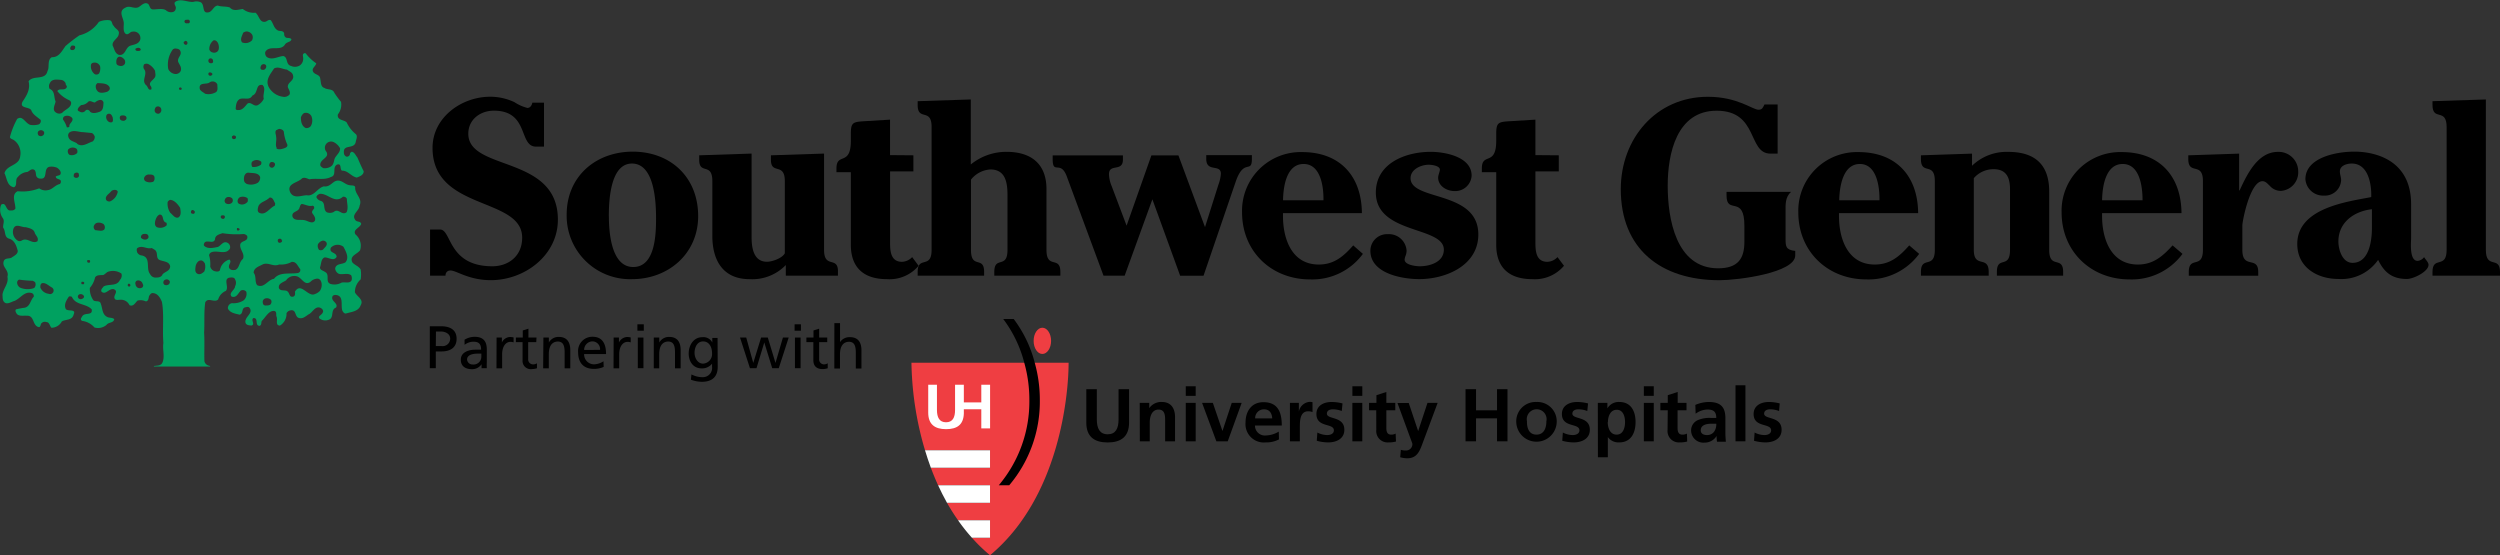 <svg id="Layer_1" data-name="Layer 1" xmlns="http://www.w3.org/2000/svg" viewBox="0 0 504 111.94"><rect x="0" y="0" width="504" height="111.94" fill="#333333" stroke="none"/><defs><style>.cls-1{fill:#00a160;}.cls-2{fill:#ed2024;}.cls-3{fill:#ef3e42;}.cls-4{fill:#fff;}</style></defs><path d="M232.72,296.3c2.35,0,1.55,7.41,10.55,7.41,3.11,0,6-1.95,6-5.76,0-8.3-18.07-5.35-18.07-18.11,0-6.15,5.86-10.31,11.61-10.31a11.5,11.5,0,0,1,4.91,1.1,8.58,8.58,0,0,0,2.6,1.16c.6,0,.9-.56,1-1.06h2.35v8.86h-1.6c-3.55,0-1.35-7.25-8.51-7.25-2.7,0-5.15,1.75-5.15,4.65,0,7.6,18.06,4.25,18.06,17.31,0,7.21-6.7,12.21-13.51,12.21-4.5,0-6.9-1.95-8.15-1.95-.65,0-1,.45-1,1.05h-3.11V296.3Z" transform="translate(-144 -250.03)"/><path d="M284.75,293.6c0,7.56-6,12.71-13.35,12.71a12.79,12.79,0,0,1-13.16-13c0-7.71,5.85-12.71,13.36-12.71C279.3,280.64,284.75,285.84,284.75,293.6Zm-18,0c0,3.2.45,10.26,4.91,10.26s4.6-6.66,4.6-9.81S276,283,271.4,283C267,283,266.74,290.6,266.74,293.65Z" transform="translate(-144 -250.03)"/><path d="M302.42,303.46a9.39,9.39,0,0,1-7.3,2.85c-5.41,0-7.51-3.85-7.51-8.71V286.55c0-3.86-2.65-1.21-2.65-4.31v-.9l10.56-.35V297.8c0,2.1.35,5,3.1,5,1.05,0,3.05-.7,3.6-1.7V286.55c0-3.86-2.8-1.21-2.8-4.31v-.9l10.71-.35V300.4c0,3.86,2.8,1.21,2.8,4.31v.9H302.42Z" transform="translate(-144 -250.03)"/><path d="M328.14,281.34v3.25h-4.7V298.9c0,1.7.1,3.91,2.4,3.91a2.93,2.93,0,0,0,2.05-.95l1.3,1.75a7.65,7.65,0,0,1-6.35,2.7c-5.56,0-7.31-3.2-7.31-6.91V284.74h-2.9V284c0-3.35,2.9-.35,2.9-5.6V277c0-2.35.45-2.4,3-2.55l4.9-.3v7.15Z" transform="translate(-144 -250.03)"/><path d="M329,305.61v-.75c0-3.35,2.81-.5,2.81-4.46V275.64c0-3.95-2.81-1.1-2.81-4.45v-.76l10.71-.35v13.11a11.31,11.31,0,0,1,7.21-2.55c5.2,0,8.05,2.65,8.05,7.51V300.4c0,4,2.8,1.11,2.8,4.46v.75H344.45v-.75c0-3.35,2.66-.5,2.66-4.46v-11c0-2.5-.36-5.21-3.46-5.21a5.41,5.41,0,0,0-3.9,2.05V300.4c0,4,2.65,1.11,2.65,4.46v.75Z" transform="translate(-144 -250.03)"/><path d="M370.73,305.61h-4.26l-7.4-20c-1.25-3.4-2.85-.25-2.85-3.5v-.75h14.16v.85c0,2.55-2.81.7-2.81,2.95a6.77,6.77,0,0,0,.55,2.41l3,7.95,5-14.16h5.45l5.36,14.46,2.7-8.55a7.92,7.92,0,0,0,.5-2.21c0-2.05-2.95-.2-2.95-3v-.75h9.2v.75c0,3.05-1.6-.2-3.25,4.56l-6.5,19h-4.71l-5.6-15.41Z" transform="translate(-144 -250.03)"/><path d="M402.65,293v.6c0,4.55,1.75,9.76,7.21,9.76,3.1,0,5-1.65,6.95-3.86l1.95,1.71a12.66,12.66,0,0,1-10.65,5.15c-7.81,0-13.71-5.65-13.71-13.51a11.82,11.82,0,0,1,12.1-12.16c7.66,0,12,4.85,12.06,12.31Zm8.16-2.6c.05-2.7-.55-7.31-4-7.31s-4.1,4.51-4.15,7.31Z" transform="translate(-144 -250.03)"/><path d="M427.17,302.36c0,1.1,2.3,1.35,3.05,1.35,2.06,0,4.86-.85,4.86-3.35,0-4.76-13.71-3.06-13.71-11.51,0-5.91,6-8.21,11.05-8.21,2.91,0,8.26,1,8.26,4.8a3.3,3.3,0,0,1-3.45,3.11c-1.55,0-3.3-1-3.3-2.71,0-.5.35-1.25.35-1.6,0-.8-1.65-1-2.25-1-1.51,0-3.66.9-3.66,2.71,0,4.65,13.66,2.4,13.66,11.35,0,6.26-6.55,9-11.91,9-3.5,0-9.85-1.15-9.85-5.71a3.35,3.35,0,0,1,3.5-3.35,3.56,3.56,0,0,1,3.8,3.35,2.93,2.93,0,0,1-.25,1.11A3.05,3.05,0,0,0,427.17,302.36Z" transform="translate(-144 -250.03)"/><path d="M458.25,281.34v3.25h-4.71V298.9c0,1.7.1,3.91,2.4,3.91a2.89,2.89,0,0,0,2.05-.95l1.31,1.75a7.67,7.67,0,0,1-6.36,2.7c-5.55,0-7.3-3.2-7.3-6.91V284.74h-2.9V284c0-3.35,2.9-.35,2.9-5.6V277c0-2.35.45-2.4,3-2.55l4.9-.3v7.15Z" transform="translate(-144 -250.03)"/><path d="M500.93,281c-4.65,0-2.35-8.65-10.86-8.65-8.05,0-9.86,8.65-9.86,15.11,0,6.65,1.66,16.66,10.16,16.66,4.05,0,5.3-2,5.3-5.36v-3.2c0-6.35-3.6-2.15-3.6-6.1v-.75h13c-1.2,1.1-1.1,2.55-1.1,3.9v5.45c0,1.6,0,2.35,1.95,2.55v.91c0,3.5-11.51,5-15.26,5-11.86,0-19.91-6.31-19.91-18.36,0-10.16,7.1-18.62,17.56-18.62,6,0,9,2.61,10.21,2.61.8,0,.9-.5,1.2-1.06h2.65V281Z" transform="translate(-144 -250.03)"/><path d="M514.74,293v.6c0,4.55,1.75,9.76,7.21,9.76,3.1,0,5-1.65,6.95-3.86l2,1.71a12.66,12.66,0,0,1-10.65,5.15c-7.81,0-13.71-5.65-13.71-13.51a11.82,11.82,0,0,1,12.1-12.16c7.66,0,12,4.85,12.06,12.31Zm8.16-2.6c.05-2.7-.55-7.31-3.95-7.31s-4.11,4.51-4.16,7.31Z" transform="translate(-144 -250.03)"/><path d="M541.56,281v2.45a10,10,0,0,1,7.31-2.8c6,0,8.25,3.2,8.25,8V300.4c0,4,2.81,1.11,2.81,4.46v.75H546.57v-.75c0-3.35,2.65-.5,2.65-4.46V288.25c0-2-.45-4.11-3.3-4.11a5.24,5.24,0,0,0-4,1.81V300.4c0,3.86,3,1,3,4.46v.75H531.26v-.75c0-3.35,2.8-.5,2.8-4.46V286.55c0-4-2.8-1.11-2.8-4.46v-.75Z" transform="translate(-144 -250.03)"/><path d="M567.78,293v.6c0,4.55,1.76,9.76,7.21,9.76,3.1,0,5-1.65,7-3.86l2,1.71a12.69,12.69,0,0,1-10.66,5.15c-7.81,0-13.71-5.65-13.71-13.51a11.82,11.82,0,0,1,12.11-12.16c7.65,0,12,4.85,12.06,12.31Zm8.16-2.6c0-2.7-.55-7.31-4-7.31s-4.11,4.51-4.16,7.31Z" transform="translate(-144 -250.03)"/><path d="M595.41,281v7.41h.1c1.45-3.11,3.6-7.76,7.7-7.76a3.94,3.94,0,0,1,4.11,3.95,3.74,3.74,0,0,1-3.46,3.91,2.9,2.9,0,0,1-2.25-1c-.5-.45-.85-.95-1.5-.95-2.5,0-4.05,8.05-4.05,8.9v4.95c0,4,3.2,1.11,3.2,4.46v.75h-14v-.75c0-3.35,2.85-.5,2.85-4.46V286.55c0-4-2.95-1.11-2.95-4.46v-.75Z" transform="translate(-144 -250.03)"/><path d="M618.12,283c-1,0-2.4.4-2.4,1.6,0,.6.25,1.15.25,1.75a3.26,3.26,0,0,1-3.45,3.11,3.57,3.57,0,0,1-3.75-3.31c0-4.3,6.1-5.55,9.85-5.55,1.36,0,11.46.05,11.46,10.61v6.85c0,.75-.4,4.56,1.3,4.56a1.78,1.78,0,0,0,1.31-.75l.25.35c.24.35.65.75.65,1.2,0,1.35-3,2.85-4.36,2.85-3.15,0-4.65-1.5-5.8-3.85a9,9,0,0,1-8,3.85c-4.3,0-8.3-2.35-8.3-7.06,0-7.35,10.4-8.55,14.91-9.45C622.13,287.25,621.48,283,618.12,283Zm4.06,9.21c-3.6.4-6.76,2.65-6.76,6.5,0,1.65.8,4.31,2.85,4.31,3.41,0,3.91-4.61,3.91-7.06Z" transform="translate(-144 -250.03)"/><path d="M634.39,305.61v-.75c0-3.35,2.85-.5,2.85-4.46V275.64c0-3.95-2.85-1.1-2.85-4.45v-.76l10.76-.35V300.4c0,4,2.85,1.11,2.85,4.46v.75Z" transform="translate(-144 -250.03)"/><path class="cls-1" d="M204.87,286c.52-.29,1,0,1.5.18,1.45-.29,3,.23,4.34-.47,1.27-.34.18-1.9,1.22-2.49,1-.34.52.87,1,1.22,1.21-.06,1.85,1.16,3,1.39.58-.23,1.39-.52,1.39-1.27-.47-.93-.87-1.85-1.27-2.78-.35-.41-.53-1-1.1-1.16a.55.55,0,0,0-.41.52.61.61,0,0,1-.69.47.82.82,0,0,1-.52-.81c-.18-1.74,2-.64,2.37-2.08.06-.53.46-1.16.06-1.63a6.51,6.51,0,0,1-1.86-2.37c-.52-.57-2-.4-1.79-1.62a3.18,3.18,0,0,0,.64-2.54,18.35,18.35,0,0,1-1.33-1.79c-.35-.93-1.39-.58-2-1-.81-.24-.69-1.16-.86-1.86-.06-.92-1.1-.75-1.45-1.44s.58-1.1.64-1.68a8.89,8.89,0,0,1-2-1.85.33.33,0,0,0-.52-.11c-.34.23-.06.69-.11,1a1.6,1.6,0,0,1-.75,1.44,1.91,1.91,0,0,1-1.68.06c-1.16-.29-.58-1.74-1.56-2-1.1.06-2.26.93-3.36.18a1.08,1.08,0,0,1-.29-1c.81-1.51,3.12,0,4-1.56.4-.52,1.15-.41,1.27-1-.18-.29-.58-.24-.93-.29s-.58-.47-.52-.81c-.12-.81-1-.41-1.39-.75-.75-.47-.81-1.39-1.33-2-.4-.18-.69.17-1,.29-1.27.34-1.33-1.28-2.08-1.8a3.47,3.47,0,0,1-2.55-.75c-.92.12-1.91.52-2.6-.29-.75-.29-1.68-.11-2.43-.4-.81.06-1,1-1.73,1.33-1.62.46-.81-1.5-1.74-2a2.14,2.14,0,0,0-1.5-.06c-1.27.06-2.66-.81-3.7.06-.23.52.34.8.17,1.33a.76.76,0,0,1-.52.63,1.5,1.5,0,0,1-1.45-.35c-.75-.46-1.85-.11-2.72-.17-.57-.11-.51-.75-.86-1.1-.75-.46-1.33.29-1.91.64-.93.46-1.79-.41-2.66.11-1.68.76-.23,2.2-.35,3.3,0,.69-.17,1.56.41,2,.58.29.86-.52,1.39-.46a1.32,1.32,0,0,1,1.5,1.68c-.35.87-1.27.92-2,1.16-1,.4-.92,2-2.25,1.85-.87-.29-.93-1.22-1.28-1.85-.23-1,1.16-1.45,1.22-2.38.23-.75-.7-1-1-1.61-.46-.35-.23-1.1-.93-1.16a4.14,4.14,0,0,0-2.08.34,6.63,6.63,0,0,1-3.93,2.72,33.17,33.17,0,0,0-2.78,2.14c-.75,1-1.33,2.32-2.77,2.26-1,.58-.41,2-.87,2.77-.41,2-2.89.76-3.82,2.09.41,1.62-.4,2.89-1.21,4.1-.7,1.39,1.21,1,1.73,1.68.29.92,1.22,1.39,1.91,2a.75.75,0,0,1-.4.92,3.88,3.88,0,0,1-1.39.12c-1.22,0-1.74-2.14-2.95-1.22a16,16,0,0,0-1.45,3.65c.06.34.47.4.75.57a3.22,3.22,0,0,1,1.33,3.24c-.17,2-2.71,1.74-3.18,3.47.52,1,.47,2.55,1.91,2.84.81-.41.12-1.56.81-2.09a2.69,2.69,0,0,1,1.85-1c.41-.11.7-.63,1.22-.52s.52.7.58,1.16a.82.82,0,0,0,.86.69c1.62.18.52-2,1.8-2.37a2.85,2.85,0,0,1,1.56.18c.34.23.81.63.75,1.15s-.69.35-1,.64c.05.58.75.4,1,.81a.63.63,0,0,1-.18.69c-.92.18-1.5,1.1-2.37,1.22a2.14,2.14,0,0,1-1.79-.35,9.18,9.18,0,0,1-4.34.58c-1.39.69-.4,2.37-.46,3.53a.93.93,0,0,1-.87.34c-1.16.24-.87-1.85-2-1.15a2.83,2.83,0,0,0,.34,2.71c.41.58,0,1.28.06,1.91.58.7.12,2,1.33,2.26,1,.35,1.39,1.5,1.62,2.43,0,.69-.75,1-1.21,1.33s-1.34,0-1.62.75c-.41,1.21,1.15,1.79.75,3.12.29,1.45-.87,2.37-1,3.65.06.63-.06,1.32.63,1.67.64.18,1.22-.29,1.85-.46,1.16-.52,2-2,3.42-1.56a.63.63,0,0,1,.4.75c-.69.69-.69,1.91-1.79,2.2a16.4,16.4,0,0,0-1.8.34.55.55,0,0,0,0,.58c.35.93,1.34.64,2.15.7,1.67-.12,1.09,2.08,2.54,2.31.23-.12.29-.4.35-.64a.92.92,0,0,1,1.09-.4c.7.06.64.81,1.05,1.16a2.42,2.42,0,0,0,2.08-1.28c.75-.46,2.08-.17,2.37-1.38.58-1.22-1.1-.58-1.56-1.1-.46-.87.11-1.8.58-2.49.17-.17.4-.06.63,0,.75,1.74,2.89,1.33,4,2.54.23,1.45-1.56.41-2,1.57-.23.23-.28.57.06.75a3.94,3.94,0,0,1,2.49,1.33,2.61,2.61,0,0,0,2.43-.52c.4-.58,1.44-.35,1.56-1.16-.35-.34-.93-.23-1.33-.4-1.16-.52-1-1.8-1.39-2.72-.17-.75-1.1-.29-1.5-.7a4,4,0,0,1-.7-2.48,4.72,4.72,0,0,0,1.05-2.08c.28-.58,1.09-.47,1.67-.52.41-.18.7-.64,1.1-.7a3,3,0,0,1,2.55.41,1.28,1.28,0,0,1-.29,1.27c-.64,1.39-2.26.75-3.3,1.33-.17.29-.58.52-.46,1,.81.87,1.5-.64,2.48-.46,1.22.46-.4,1.44.35,2.08.29.17.64.06,1,.06a1.9,1.9,0,0,1,1.85,1.1c.81.34,1.16-.52,1.62-.93a2.39,2.39,0,0,1,1.68.17c.58-.11.52-.69.64-1.09.17-.23.4-.7.86-.58.87.06,1.45,1,1.74,1.79.46,2.6.06,5.5.29,8.27-.23,1.39.4,2.89-.29,4.11-.41.52-1,.4-1.62.52v.11h11.34v-.05c-.06-.12-.29-.12-.41-.18a1.14,1.14,0,0,1-.75-.86c-.06-1.85.06-3.88-.06-5.73.12-2-.06-4.11.23-6.13.58-1.1,1.85.17,2.6-.58a2.72,2.72,0,0,1,1.56-1.73c.47-.58,0-1.45.12-2.14a.67.67,0,0,1,.58-.52c.4-.06,1-.12,1.15.34a1.43,1.43,0,0,1,0,1.39c0,.75-1.38,1.33-.69,2.08,1,.35,1.33-.75,1.85-1.21a.88.88,0,0,1,1.1.23,1.72,1.72,0,0,1-.52,1.73,3.72,3.72,0,0,1-2.37.58,1,1,0,0,0-.81,1.1c.46.87,1.44,1,2.37,1.22.75-.24.35-1.16,1-1.45.28-.06.69-.23.92,0,1,1.16-1,1.85-.75,3.07.17.52.75.52,1.21.57.81-.29-.17-1,.35-1.5,1.16-.11.23,1.5,1.27,1.56.46-.17.29-.63.46-1,.76-.69,1.39-2.14,2.55-2,.52.18.29.75.4,1.1.35.64-.34,1.79.7,1.85a2.75,2.75,0,0,0,1.33-2.49,1.09,1.09,0,0,1,.75-.57c1.27-.29.87,1.21,1.68,1.5s1.38-.29,2-.69c.81-.35,1.22-1.62,2.26-1.39.34.11.69.4.69.75s-.4.69-.69.92a.38.38,0,0,0,.11.64,1.92,1.92,0,0,0,1.68.17c1.22-.4.29-2,1.51-2.48.51-.87-1-1.22-.76-2.14.06-.29.35-.4.64-.4,1.79.11,1,2.08,1.39,3.18.17.28.34.57.69.57,1.1-.34,2.55-.4,3-1.67.69-1.16-.75-1.74-1.16-2.61a3.4,3.4,0,0,1,1.16-2.6,6.22,6.22,0,0,0,0-2c-.41-.7-1.22-.87-1.68-1.45-.64-1.33,1-1.62,1.56-2.43a2.94,2.94,0,0,0-.92-3.18c-.64-1,.92-1.33,1.15-2.14-.17-.63-.92-.29-1.21-.81-.81-1.1.81-1.79.87-2.83.69-1.51-1-2.32-.87-3.76-.17-.46-.75-.29-1.22-.41-1-.17-1.67-1.33-2.89-.75-.69.41-1.21,1.16-2.19,1-1.28.28-2,2.08-3.47,1.79-1.16.05-2.55.75-3.3-.52C201.63,287,204.06,286.91,204.87,286Zm4.92-5.38a1.25,1.25,0,0,1,1.56-1.9,3,3,0,0,1,1.21,1.21c.06.92-.92,1.44-1.15,2.25-.12.58-.24,1.22-.87,1.51a2.23,2.23,0,0,1-1.39.23c-.23-.17-.52-.29-.58-.58C208.46,282.05,210.54,281.87,209.79,280.6Zm-4.46-7.8a1.24,1.24,0,0,1,1.45.63,2.27,2.27,0,0,1-.12,2,1.15,1.15,0,0,1-1,.4c-.81-.35-1-1.27-1-2.14A1.61,1.61,0,0,1,205.33,272.8Zm-52.85,4.62a.72.72,0,0,1-.76-.17.76.76,0,0,1-.05-.7.73.73,0,0,1,1.21.06A.62.62,0,0,1,152.48,277.42Zm-1.57,30.65a3.9,3.9,0,0,1-2.83-.06,1.23,1.23,0,0,1-.63-1,.66.66,0,0,1,.4-.63,22.68,22.68,0,0,0,2.72.23c.23.11.58.23.58.52A1,1,0,0,1,150.91,308.07Zm.64-9.42c-1.1.63-2-.81-3.12-.18a.77.77,0,0,1-.93,0,2.08,2.08,0,0,1-.81-2.31c.46-1.22,1.62-.29,2.49-.35.69.18,1.68.35,1.85,1.22C151.26,297.55,151.84,298,151.55,298.65Zm2.2,10.58a2.05,2.05,0,0,1-1.62-1.27c0-.35,0-.76.4-.87.75-.11,1.33.58,2,.92a.72.72,0,0,1-.75,1.22ZM168,261.46a1.18,1.18,0,0,1,.87.35.91.91,0,0,1,.29,1.1.9.9,0,0,1-1,.4c-.35-.05-.7-.23-.7-.58C167.4,262.21,167.51,261.63,168,261.46Zm-1.27,12.38c.06.34.12.81-.29.86s-.75-.23-.92-.57-.24-1.05.34-1.16S166.64,273.49,166.76,273.84Zm-.64-6.19c.18.4-.17.69-.46.87-.52.17-1.44.4-1.91-.06a1.37,1.37,0,0,1-.4-1.22.94.94,0,0,1,.34-.46C164.62,266.84,165.66,266.78,166.12,267.65ZM162.36,263c.18-.35.52-.35.82-.35a1.14,1.14,0,0,1,1,.76,2.28,2.28,0,0,1-.18,1.39.73.73,0,0,1-.92.17A2,2,0,0,1,162.36,263Zm-2,8.21a2,2,0,0,0,1.45-.69c.46-.29.86.17,1.33.17.46-.4,1.44-.92,1.73,0-.06.76,0,1.62-.87,1.91-.57.18-1.33.41-1.85-.06a.6.6,0,0,0-.86-.29.87.87,0,0,1-1.1.35c-.18-.11-.47-.17-.52-.4C159.65,271.81,160.05,271.47,160.34,271.23Zm-1.85-12c.29,0,.64,0,.64.28a.55.55,0,0,1-.47.64c-.23,0-.4,0-.52-.23A.75.75,0,0,1,158.49,259.21Zm-3.18,13.53c-.93-.52-.23-1.56-.12-2.26-.4-.81-.05-2.08-1.21-2.54a1.18,1.18,0,0,1,.06-1.16c.4-.92,1.5-.69,2.31-.64a1.19,1.19,0,0,1,.87.7c-.06.35.4.52.17.87-.46.69-1.44,0-1.85.69a6.2,6.2,0,0,0,1.85,1.56c.35.23.87.29.93.81,0,1-1.22,1.33-1.8,2A1.15,1.15,0,0,1,155.31,272.74Zm1.39,1.39a.57.57,0,0,1,.4-.7,1.33,1.33,0,0,1,1.45.41c.29.75-.7,1-.58,1.73a.57.57,0,0,1-.52.12A4.9,4.9,0,0,0,156.7,274.13Zm1.27,7.11a.9.9,0,0,1-.23-1.1,1.31,1.31,0,0,1,1.68-.11.92.92,0,0,1,.11.86A1.55,1.55,0,0,1,158,281.24Zm.87,4.34c0-.29,0-.58.34-.7s.7-.05.7.35a.48.48,0,0,1-.35.64A.63.63,0,0,1,158.84,285.58Zm1.56,24.75a.6.6,0,0,1-.7-.35.5.5,0,0,1,.35-.63.75.75,0,0,1,.87.4C161,310.1,160.63,310.27,160.4,310.33Zm.52-3.07c-.06.12-.29.06-.41.06s-.17-.23-.11-.4S161.21,306.8,160.92,307.26Zm1-4.28a.28.28,0,0,1-.35-.17c-.05-.17-.05-.35.18-.35s.4,0,.4.23S162.08,303,161.9,303Zm-2.37-24c-.58-.46-1.56-.46-1.79-1.38a.8.8,0,0,1,.23-.87c.81-.58,1.85-.06,2.72-.06l1.73.17c.29.06.52.41.64.7a1.19,1.19,0,0,1-.41,1C161.67,278.87,160.57,279.79,159.53,279Zm5.55,17.18c-.4.64-1.27.29-1.85.29a.72.72,0,0,1-.29-1,.92.92,0,0,1,.7-.52,1.67,1.67,0,0,1,1.21.29A.9.9,0,0,1,165.08,296.16Zm1.16-5.55a.81.81,0,0,1-.81-.18c-.52-.8.58-1.33,1-1.9.35-.29,1.16-.35,1.27.17A2.67,2.67,0,0,1,166.24,290.61Zm2.83-16.25c-.34.06-.81,0-.92-.35s0-.64.29-.69.87-.06,1,.34S169.31,274.24,169.07,274.36Zm.7,33.37c-.06-.12-.12-.35.06-.47s.46.06.4.35S169.94,307.78,169.77,307.73Zm28.57-17.87c.69-.06.81.75,1.1,1.16l-.06.46c-1.1.46-1.85,2.08-3.18,1.44-.47-.29-.23-1-.12-1.39C196.6,290.66,197.64,290.61,198.34,289.86Zm-.06-6.66a.52.52,0,0,1,.4-.51c.29,0,.58.05.7.34s-.18.76-.52.81S198.22,283.61,198.28,283.2Zm-1.68,0a2.3,2.3,0,0,1-1.79.47,1.12,1.12,0,0,1-.06-1,1.4,1.4,0,0,1,1.85-.06A.6.6,0,0,1,196.6,283.2Zm.17-20.12c.29-.23.87-.12.87.35a.74.74,0,0,1-.52.69c-.23,0-.58,0-.64-.29A.93.93,0,0,1,196.77,263.08ZM193,256.66a1.38,1.38,0,0,1,.64-.29,1.36,1.36,0,0,1,1.22.7,1.22,1.22,0,0,1-.06,1.09,1.79,1.79,0,0,1-2,.41C192.32,257.93,192.84,257.24,193,256.66ZM192.32,270c.93-.35,2,.35,2.55-.7,1.27-.46.57-2.42,2.08-2.13l.23.34c.29.81-.23,1.62,0,2.43a2.83,2.83,0,0,1-1.1,1.22c-.87.58-1.44-.75-2.2-.23-.46.52-.87,1.15-1.56,1.27-.29,0-.69.11-.81-.23C191.57,271.23,191.63,270.43,192.32,270Zm-.52,26c.29,0,.64.11.46.4a.42.42,0,0,1-.46.06A.61.61,0,0,1,191.8,296Zm-.69-18.68c.17.05.4.05.46.29s-.12.46-.35.46a.37.37,0,0,1-.46-.35C190.7,277.48,190.93,277.42,191.11,277.31Zm-1.74,12.89a.69.69,0,0,1,.58-.46,1,1,0,0,1,.87.29.71.71,0,0,1-.06.87,1.06,1.06,0,0,1-1.22.12A.63.63,0,0,1,189.37,290.2Zm-.63,3.24c.23,0,.46-.06.57.17s-.11.58-.34.53a.45.45,0,0,1-.46-.29A.33.33,0,0,1,188.74,293.44Zm-1.68-35.28c.35-.11.69.18.87.52s.34,1.16,0,1.62a1,1,0,0,1-1.09.29.91.91,0,0,1-.64-.58A2.16,2.16,0,0,1,187.06,258.16Zm-.75,3.65a.49.49,0,0,1,.63.35c0,.17.12.46-.17.57s-.69,0-.75-.34A.51.51,0,0,1,186.31,261.81Zm-.12,2.83a.55.55,0,0,1,.64.29c0,.17-.18.29-.29.35s-.52,0-.52-.29A.29.29,0,0,1,186.19,264.64Zm-.05,2.08a1.07,1.07,0,0,1,1.67.29c0,.58.23,1.45-.46,1.68a2.82,2.82,0,0,1-2,.23c-.4-.35-1.1-.58-1.1-1.15C184.17,266.61,185.5,267.07,186.14,266.72Zm-7.35-6.65c.12-.23.29-.17.46-.29.41.06.93.06,1.1.52.41.87-.75,1.39-.4,2.26.29.58.81,1.21.4,1.91a1.15,1.15,0,0,1-1.1.46,1.73,1.73,0,0,1-1.33-1A5.16,5.16,0,0,1,178.79,260.07Zm-1.21,34.87c0,.12.11.47-.06.58a1.89,1.89,0,0,1-1.91.29c-.47-.29-.41-.92-.29-1.33s.35-1,.87-1.21C177.17,293.33,176.53,294.71,177.58,294.94Zm-1.1-23a.77.77,0,0,1-.47,1,.74.74,0,0,1-.81-.46,1,1,0,0,1,.23-.87A.68.68,0,0,1,176.48,271.93ZM173.06,263A.91.91,0,0,1,174,263a3.18,3.18,0,0,1,1.27,1.33c0,.47.23,1-.12,1.39-.34.52-1.33,1-.75,1.68a.79.79,0,0,1,.12.64c-.7.34-.64-.58-1.1-.87-1-1,.46-2.2-.4-3.24A.92.92,0,0,1,173.06,263Zm1.68,23.71a1.77,1.77,0,0,1-1.45-.17.63.63,0,0,1-.17-.81,1,1,0,0,1,.93-.52c.4,0,1,0,1.09.52C175.2,286.1,175.14,286.62,174.74,286.73ZM173,297.2c.4-.06.81,0,.92.41s-.17.58-.4.69a1.08,1.08,0,0,1-1.1-.35A.63.63,0,0,1,173,297.2Zm-1.16-37.53c.18,0,.46.06.52.29s-.17.29-.29.34c-.29,0-.63.06-.75-.23S171.56,259.73,171.79,259.67Zm1,48.17a.89.89,0,0,1-1,.23.88.88,0,0,1-.52-.75.55.55,0,0,1,.41-.75.94.94,0,0,1,1,.58C172.77,307.32,173,307.61,172.77,307.84Zm4.92-.34c-.29.05-.69.05-.81-.35a.61.61,0,0,1,.4-.75.68.68,0,0,1,.87.34A.62.62,0,0,1,177.69,307.5Zm-1-2.09c-.29.52-.81.58-1.39.58a1.19,1.19,0,0,1-1.1-.69c-.93-1.1.23-3.3-1.62-3.76a1.17,1.17,0,0,1-1-.64c-.06-.23-.18-.69.06-.87,1-.63,1.85.29,2.89,0l.57.35c.82.52.12,1.74,1.05,2.08s1.85.29,2.08,1.22C178.33,304.72,177.17,304.78,176.71,305.41Zm3.35-11.62c-.75.46-1.27-.46-1.79-.87a3.28,3.28,0,0,1-.52-2.19.93.93,0,0,1,.52-.41c.87.06,1.56.93,2,1.62C180.41,292.52,180.58,293.38,180.06,293.79Zm.52-25.74a.43.43,0,0,1-.46.06c-.06-.11-.12-.23-.06-.34C180.29,267.53,180.81,267.71,180.58,268.05Zm.81-9a.43.43,0,0,1-.4-.35c-.06-.23.11-.29.29-.4s.46.11.46.34A.39.39,0,0,1,181.39,259.09Zm.47-4.34c-.29.06-.58.06-.7-.23a.34.34,0,0,1,.29-.46c.29,0,.64-.12.75.23S182.09,254.75,181.86,254.75Zm1,38.4a.33.33,0,0,1-.41-.4.49.49,0,0,1,.23-.35.61.61,0,0,1,.52.29A.36.36,0,0,1,182.9,293.15Zm2.25,11.68c-.41.35-.87.7-1.39.41s-.4-.93-.35-1.39.41-1.21,1-1.27c.4-.06.69.29.87.58A2.42,2.42,0,0,1,185.15,304.83Zm7.29-5.55c-.23,1.1,1,1.91.52,3-.81.64-.64,1.79-1.51,2.2-.46.06-1,.12-1.27-.41-.23-.69.64-1.15.06-1.68a2.7,2.7,0,0,0-1.91,2.15c-.23.4-.81.28-1.16.17a1.28,1.28,0,0,1-.8-.93,6,6,0,0,0-.23-2.25.8.8,0,0,1,.57-.64c1.16-.4,2.89.64,3.65-.75a1,1,0,0,0-.58-1.16c-.81-.34-1.22.58-1.85.87-.81.17-2,.46-2.72-.17-.23-.18-.12-.52.06-.75.57-.52,1.79.4,2.08-.64,0-.81.92-1,1.5-1.21a17.59,17.59,0,0,0,4.22.17,1,1,0,0,1,.76.4C194.11,298.76,192.67,298.47,192.44,299.28Zm1.44-8.5a1.48,1.48,0,0,1-1.21.52c-.29-.05-.64-.11-.75-.46s.05-.75.4-1a1.68,1.68,0,0,1,1.56.17A1,1,0,0,1,193.88,290.78Zm-.23-3.7c-.52-.23-.52-.81-.46-1.27s.35-.93.87-.93c.81.12,2-.05,2.37.87a1.3,1.3,0,0,1-.46,1.16A2.72,2.72,0,0,1,193.65,287.08Zm5,24.17c-.17.41-.69.41-1.09.41a.53.53,0,0,1-.58-.52.74.74,0,0,1,.4-.87,1.19,1.19,0,0,1,1.22.23A.7.7,0,0,1,198.62,311.25Zm9.84-2.54a2.69,2.69,0,0,1-1.39.75c-1.33,0-2.55-2.43-3.65-.58.06.41.06.93-.4,1-.87.18-.58-1-1.39-1.21-.52-.12-1.21.06-1.44-.52-.18-.93.86-1.16,1.44-1.56a2,2,0,0,1,2.2-.81c1,.29,1.56,2,2.72,1.1a2.06,2.06,0,0,1,1.39-.64c.52,0,.8.52.86,1A2.14,2.14,0,0,1,208.46,308.71Zm-.35-9.48a1.56,1.56,0,0,1,.87-.64.79.79,0,0,1,.81.4c.23.58-.41,1-.7,1.39a.81.81,0,0,1-.81.06A1.28,1.28,0,0,1,208.11,299.23Zm6.59,6.24a1.38,1.38,0,0,1,.12,1.16c-.47.75-1.56.11-2.2.52a2.84,2.84,0,0,1-2,.17c-1.21-.4-.05-1.91-1.15-2.43-.35-.28-1-.34-1-.92.28-.7.17-1.68.92-2,.81-.06,1.85.87,2.43-.11,0-1-1.62-.7-1.16-1.86a1.9,1.9,0,0,1,2.55-.17c.46.93,1.21,2.14.4,3.12-.69.47-1.85.18-2.08,1.22a1.3,1.3,0,0,0,.75,1.1C213,305.47,214,305,214.7,305.47Zm-6.36-16.31c1.68-.23,3.07,2.09,4.74.58a.73.73,0,0,1,.81.41c0,.87.35,1.85-.06,2.71-1,.75-1.62-.92-2.6-.05a1.69,1.69,0,0,1-1.39.05c-.86-.57-.11-2-1.27-2.31a1.3,1.3,0,0,1-.75-.58C207.65,289.63,208.05,289.28,208.34,289.16Zm-3.93,2.6c.06-.23.17-.51.4-.57.75.11,1.45.57,2.2.34a.43.43,0,0,1,.23.64c-.23.29-.52.58-.29.92s.75.93.47,1.51c-.52.69-1.39,0-2-.12-.81-.23-2.08.23-2.48-.69C202.67,292.52,204.29,292.86,204.41,291.76Zm-1.68,11.11c1-.12,1.27.92,1.74,1.44a.6.6,0,0,1-.53.81c-1.61.24-3.64-.29-4.74,1.16-1.27.18-2,2-3.41,1.27-.52-.69-.11-1.79-.69-2.48,0-1.05,1.21-1.34,1.91-1.74,1.09-.4,2.08.58,3.23.06A4.52,4.52,0,0,0,202.73,302.87Zm-3-23c-.34-.64.06-1.45-.11-2.26,0-.4-.29-.86,0-1.27a3.54,3.54,0,0,1,.63-.29c.41.06.81.18.93.58a7.84,7.84,0,0,0,.69,2.55c.18.57-.51.75-.86.86S200,280.26,199.72,279.91Zm1.1,18.68c.06.23-.17.4-.4.46s-.47-.11-.47-.4a.35.35,0,0,1,.35-.41A.39.39,0,0,1,200.82,298.59Zm1.51-29.44a1.39,1.39,0,0,1-1.39.46,3.84,3.84,0,0,1-2.84-2c-.69-1.45.41-2.6,1.1-3.7.87-.46,1.74.17,2.61.23.4.35,1.1.52,1.21,1.16.35,1.15-1.33,1.44-1,2.49C202.27,268.17,202.62,268.69,202.33,269.15Z" transform="translate(-144 -250.03)"/><path d="M230.65,315.8h2.22c1.73,0,3.18.61,3.18,2.53s-1.47,2.55-3,2.55h-1.19v3.38h-1.21Zm1.21,4h1.2a1.52,1.52,0,0,0,1.7-1.49c0-1.07-1.11-1.45-1.87-1.45h-1Z" transform="translate(-144 -250.03)"/><path d="M237.65,318.52a3.94,3.94,0,0,1,2-.59c1.77,0,2.49.88,2.49,2.56v2.56a11.79,11.79,0,0,0,0,1.21h-1.06v-.8h0a2.27,2.27,0,0,1-1.91,1c-1.34,0-2.27-.58-2.27-1.93,0-1.55,1.7-2,2.87-2,.45,0,.77,0,1.22,0,0-1.07-.39-1.61-1.53-1.61a2.89,2.89,0,0,0-1.8.63Zm3.39,2.8c-.25,0-.49,0-.73,0-.62,0-2.15.1-2.15,1.19a1.09,1.09,0,0,0,1.15,1,1.57,1.57,0,0,0,1.73-1.63Z" transform="translate(-144 -250.03)"/><path d="M244.11,318.08h1.07v1h0a1.89,1.89,0,0,1,1.61-1.11,3.07,3.07,0,0,1,.75.09v1a1.55,1.55,0,0,0-.63-.11c-1,0-1.68,1-1.68,2.52v2.81h-1.14Z" transform="translate(-144 -250.03)"/><path d="M252.11,319h-1.63v3.38a1,1,0,0,0,1,1.11,1.38,1.38,0,0,0,.77-.22v1a3.6,3.6,0,0,1-1,.17,1.66,1.66,0,0,1-1.9-1.8V319H248v-.92h1.39v-1.43l1.14-.36v1.79h1.63Z" transform="translate(-144 -250.03)"/><path d="M253.55,318.08h1.1v1h0a2.22,2.22,0,0,1,2-1.13c1.6,0,2.32,1,2.32,2.66v3.67h-1.14v-3.2c0-1.44-.32-2.14-1.31-2.2-1.3,0-1.88,1-1.88,2.54v2.86h-1.14Z" transform="translate(-144 -250.03)"/><path d="M265.7,324a4.82,4.82,0,0,1-1.95.4c-2.19,0-3.2-1.33-3.2-3.35a2.87,2.87,0,0,1,2.9-3.13c2.06,0,2.73,1.51,2.73,3.49h-4.42a2,2,0,0,0,2,2.07,3.62,3.62,0,0,0,1.9-.62Zm-.73-3.43a1.56,1.56,0,0,0-1.54-1.72,1.72,1.72,0,0,0-1.67,1.72Z" transform="translate(-144 -250.03)"/><path d="M267.71,318.08h1.07v1h0a1.91,1.91,0,0,1,1.62-1.11,3.21,3.21,0,0,1,.75.09v1a1.61,1.61,0,0,0-.63-.11c-1,0-1.69,1-1.69,2.52v2.81h-1.14Z" transform="translate(-144 -250.03)"/><path d="M273.79,316.7H272.5v-1.29h1.29Zm-1.21,1.38h1.14v6.18h-1.14Z" transform="translate(-144 -250.03)"/><path d="M275.8,318.08h1.11v1h0a2.24,2.24,0,0,1,2-1.13c1.6,0,2.31,1,2.31,2.66v3.67h-1.14v-3.2c0-1.44-.31-2.14-1.31-2.2-1.29,0-1.87,1-1.87,2.54v2.86H275.8Z" transform="translate(-144 -250.03)"/><path d="M288.69,324c0,1.87-1,3-3.19,3a6.24,6.24,0,0,1-2.22-.43l.12-1.06a4.72,4.72,0,0,0,2.23.56,1.87,1.87,0,0,0,1.92-2.12v-.6h0a2.57,2.57,0,0,1-2.07.95c-1.77,0-2.64-1.44-2.64-3s.89-3.29,2.76-3.29a2,2,0,0,1,2,1.07h0v-.92h1.06Zm-1.14-2.76c0-1.28-.6-2.38-1.81-2.38s-1.72,1.24-1.72,2.3.65,2.18,1.72,2.18A1.93,1.93,0,0,0,287.55,321.24Z" transform="translate(-144 -250.03)"/><path d="M301,324.26h-1.32l-1.6-5.19h0l-1.57,5.19h-1.32l-2-6.18h1.25l1.42,5.12h0l1.58-5.12h1.35l1.55,5.12h0l1.5-5.12H303Z" transform="translate(-144 -250.03)"/><path d="M305.47,316.7h-1.28v-1.29h1.28Zm-1.21,1.38h1.14v6.18h-1.14Z" transform="translate(-144 -250.03)"/><path d="M310.77,319h-1.63v3.38a1,1,0,0,0,.95,1.11,1.39,1.39,0,0,0,.78-.22v1a3.6,3.6,0,0,1-1,.17c-1.18,0-1.9-.56-1.9-1.8V319h-1.4v-.92H308v-1.43l1.14-.36v1.79h1.63Z" transform="translate(-144 -250.03)"/><path d="M312.21,315.17h1.14V319h0a2.28,2.28,0,0,1,2-1c1.6,0,2.32,1,2.32,2.66v3.67h-1.14v-3.2c0-1.44-.32-2.14-1.31-2.2-1.3,0-1.88,1-1.88,2.54v2.86h-1.14Z" transform="translate(-144 -250.03)"/><polygon class="cls-2" points="199.59 111.94 199.59 111.94 199.59 111.94 199.59 111.94"/><path class="cls-3" d="M359.43,323.16H327.75a65,65,0,0,0,2.73,17.64h13.11v3.53H331.66c.44,1.18.92,2.35,1.46,3.53h10.47v3.53h-8.68c.68,1.2,1.42,2.37,2.23,3.52h6.45v3.53h-3.65a33,33,0,0,0,3.65,3.53C357.73,350.2,359.43,329.27,359.43,323.16Z" transform="translate(-144 -250.03)"/><path class="cls-4" d="M343.59,354.91h-6.45a35.82,35.82,0,0,0,2.8,3.53h3.65Z" transform="translate(-144 -250.03)"/><path class="cls-4" d="M343.59,347.86H333.12c.54,1.18,1.14,2.36,1.79,3.53h8.68Z" transform="translate(-144 -250.03)"/><path class="cls-4" d="M343.59,340.8H330.48c.35,1.16.74,2.35,1.18,3.53h11.93Z" transform="translate(-144 -250.03)"/><path class="cls-4" d="M341.83,327.59v3.56h-3.52v-3.56h-1.77v5.08c0,1.51-.47,2.49-1.82,2.49s-1.83-1-1.83-2.49v-5.08h-1.76v5.62c0,2.37,1.33,3.34,3.59,3.34s3.51-.92,3.59-3.14h0v-.87h3.52v3.86h1.77v-8.81Z" transform="translate(-144 -250.03)"/><path class="cls-3" d="M355.9,318.75c0,1.46-.79,2.64-1.76,2.64s-1.76-1.18-1.76-2.64.79-2.65,1.76-2.65,1.76,1.19,1.76,2.65" transform="translate(-144 -250.03)"/><path d="M347.46,347.86a26.1,26.1,0,0,0,6.17-17.13,27.62,27.62,0,0,0-1-7.47,25,25,0,0,0-4.27-8.92h-2.11a25,25,0,0,1,4.27,8.92,27.62,27.62,0,0,1,1,7.47,26.15,26.15,0,0,1-6.17,17.13Z" transform="translate(-144 -250.03)"/><path d="M363,328.49h2.12v6.09c0,1.8.57,3,2.19,3s2.19-1.18,2.19-3v-6.09h2.12v6.74c0,2.82-1.61,4-4.31,4s-4.31-1.17-4.31-4Z" transform="translate(-144 -250.03)"/><path d="M373.77,331.25h1.92v1.06h0a2.93,2.93,0,0,1,2.56-1.24c1.84,0,2.64,1.3,2.64,3.06V339h-2v-4.16c0-.95,0-2.24-1.32-2.24-1.46,0-1.78,1.6-1.78,2.59V339h-2Z" transform="translate(-144 -250.03)"/><path d="M383.05,327.9h2v1.93h-2Zm0,3.35h2V339h-2Z" transform="translate(-144 -250.03)"/><path d="M386.34,331.25h2.17l1.94,5.67h0l1.87-5.67h2L391.51,339h-2.29Z" transform="translate(-144 -250.03)"/><path d="M401.84,338.61a5.41,5.41,0,0,1-2.67.61,3.7,3.7,0,0,1-4.07-4c0-2.25,1.19-4.11,3.61-4.11,2.89,0,3.7,2,3.7,4.71H397a2,2,0,0,0,2.22,2,5.25,5.25,0,0,0,2.58-.78Zm-1.36-4.23c-.06-1-.51-1.83-1.65-1.83a1.76,1.76,0,0,0-1.79,1.83Z" transform="translate(-144 -250.03)"/><path d="M404.05,331.25h1.8V333h0a2.41,2.41,0,0,1,2.14-1.95,2.18,2.18,0,0,1,.61.06v2a2.13,2.13,0,0,0-.9-.16c-1.65,0-1.65,2.05-1.65,3.17V339h-2Z" transform="translate(-144 -250.03)"/><path d="M414.5,332.89a5,5,0,0,0-1.81-.34c-.54,0-1.19.2-1.19.87,0,1.24,3.52.45,3.52,3.26,0,1.82-1.62,2.54-3.26,2.54a8.87,8.87,0,0,1-2.3-.33l.12-1.66a4.56,4.56,0,0,0,2,.51c.52,0,1.33-.2,1.33-.95,0-1.53-3.52-.48-3.52-3.3,0-1.68,1.46-2.42,3.05-2.42a9.12,9.12,0,0,1,2.21.29Z" transform="translate(-144 -250.03)"/><path d="M416.64,327.9h2v1.93h-2Zm0,3.35h2V339h-2Z" transform="translate(-144 -250.03)"/><path d="M421.45,332.74H420v-1.49h1.49V329.7l2-.65v2.2h1.8v1.49h-1.8v3.62c0,.67.18,1.29.95,1.29a1.77,1.77,0,0,0,.92-.21l.07,1.6a5.4,5.4,0,0,1-1.5.18,2.29,2.29,0,0,1-2.47-2.52Z" transform="translate(-144 -250.03)"/><path d="M429.9,336.94h0l1.88-5.69h2.05L430.94,339c-.65,1.73-1.11,3.42-3.23,3.42a5.32,5.32,0,0,1-1.43-.21l.13-1.5a3,3,0,0,0,1,.14,1.27,1.27,0,0,0,1.32-1.4l-3-8.18H428Z" transform="translate(-144 -250.03)"/><path d="M439.45,328.49h2.12v4.26h4.23v-4.26h2.11V339H445.8v-4.63h-4.23V339h-2.12Z" transform="translate(-144 -250.03)"/><path d="M453.75,331.07a3.9,3.9,0,0,1,4.08,4.13,4.08,4.08,0,0,1-8.15,0A3.9,3.9,0,0,1,453.75,331.07Zm0,6.58c1.55,0,2-1.39,2-2.69a2,2,0,1,0-3.91,0C451.8,336.24,452.2,337.65,453.75,337.65Z" transform="translate(-144 -250.03)"/><path d="M464,332.89a5,5,0,0,0-1.82-.34c-.54,0-1.19.2-1.19.87,0,1.24,3.52.45,3.52,3.26,0,1.82-1.62,2.54-3.26,2.54a8.87,8.87,0,0,1-2.3-.33l.12-1.66a4.52,4.52,0,0,0,2,.51c.52,0,1.34-.2,1.34-.95,0-1.53-3.53-.48-3.53-3.3,0-1.68,1.47-2.42,3.06-2.42a9.19,9.19,0,0,1,2.21.29Z" transform="translate(-144 -250.03)"/><path d="M466.12,331.25h1.93v1.11h0a2.62,2.62,0,0,1,2.41-1.29c2.39,0,3.27,1.91,3.27,4.05s-.88,4.1-3.31,4.1a2.66,2.66,0,0,1-2.28-1.07h0v4.06h-2Zm2,3.87c0,1.11.44,2.53,1.79,2.53s1.7-1.45,1.7-2.53-.36-2.48-1.67-2.48S468.16,334,468.16,335.12Z" transform="translate(-144 -250.03)"/><path d="M475.4,327.9h2v1.93h-2Zm0,3.35h2V339h-2Z" transform="translate(-144 -250.03)"/><path d="M480.22,332.74h-1.49v-1.49h1.49V329.7l2-.65v2.2H484v1.49h-1.8v3.62c0,.67.19,1.29.95,1.29a1.78,1.78,0,0,0,.93-.21l.06,1.6a5.35,5.35,0,0,1-1.5.18,2.29,2.29,0,0,1-2.46-2.52Z" transform="translate(-144 -250.03)"/><path d="M485.78,331.66a7,7,0,0,1,2.7-.59c2.38,0,3.36,1,3.36,3.28v1c0,.79,0,1.38,0,2s.05,1.12.09,1.73h-1.78a7.88,7.88,0,0,1-.09-1.16h0a2.78,2.78,0,0,1-2.41,1.34,2.48,2.48,0,0,1-2.72-2.31,2.27,2.27,0,0,1,1.34-2.22,6.08,6.08,0,0,1,2.6-.45H490c0-1.26-.57-1.69-1.76-1.69a4.1,4.1,0,0,0-2.4.85Zm2.37,6.08a1.71,1.71,0,0,0,1.42-.69,2.54,2.54,0,0,0,.43-1.6h-.88c-.91,0-2.25.15-2.25,1.34C486.87,337.45,487.43,337.74,488.15,337.74Z" transform="translate(-144 -250.03)"/><path d="M493.88,327.7h2V339h-2Z" transform="translate(-144 -250.03)"/><path d="M502.66,332.89a5,5,0,0,0-1.82-.34c-.54,0-1.19.2-1.19.87,0,1.24,3.52.45,3.52,3.26,0,1.82-1.61,2.54-3.26,2.54a8.94,8.94,0,0,1-2.3-.33l.12-1.66a4.56,4.56,0,0,0,2,.51c.51,0,1.33-.2,1.33-.95,0-1.53-3.53-.48-3.53-3.3,0-1.68,1.47-2.42,3.06-2.42a9,9,0,0,1,2.2.29Z" transform="translate(-144 -250.03)"/></svg>